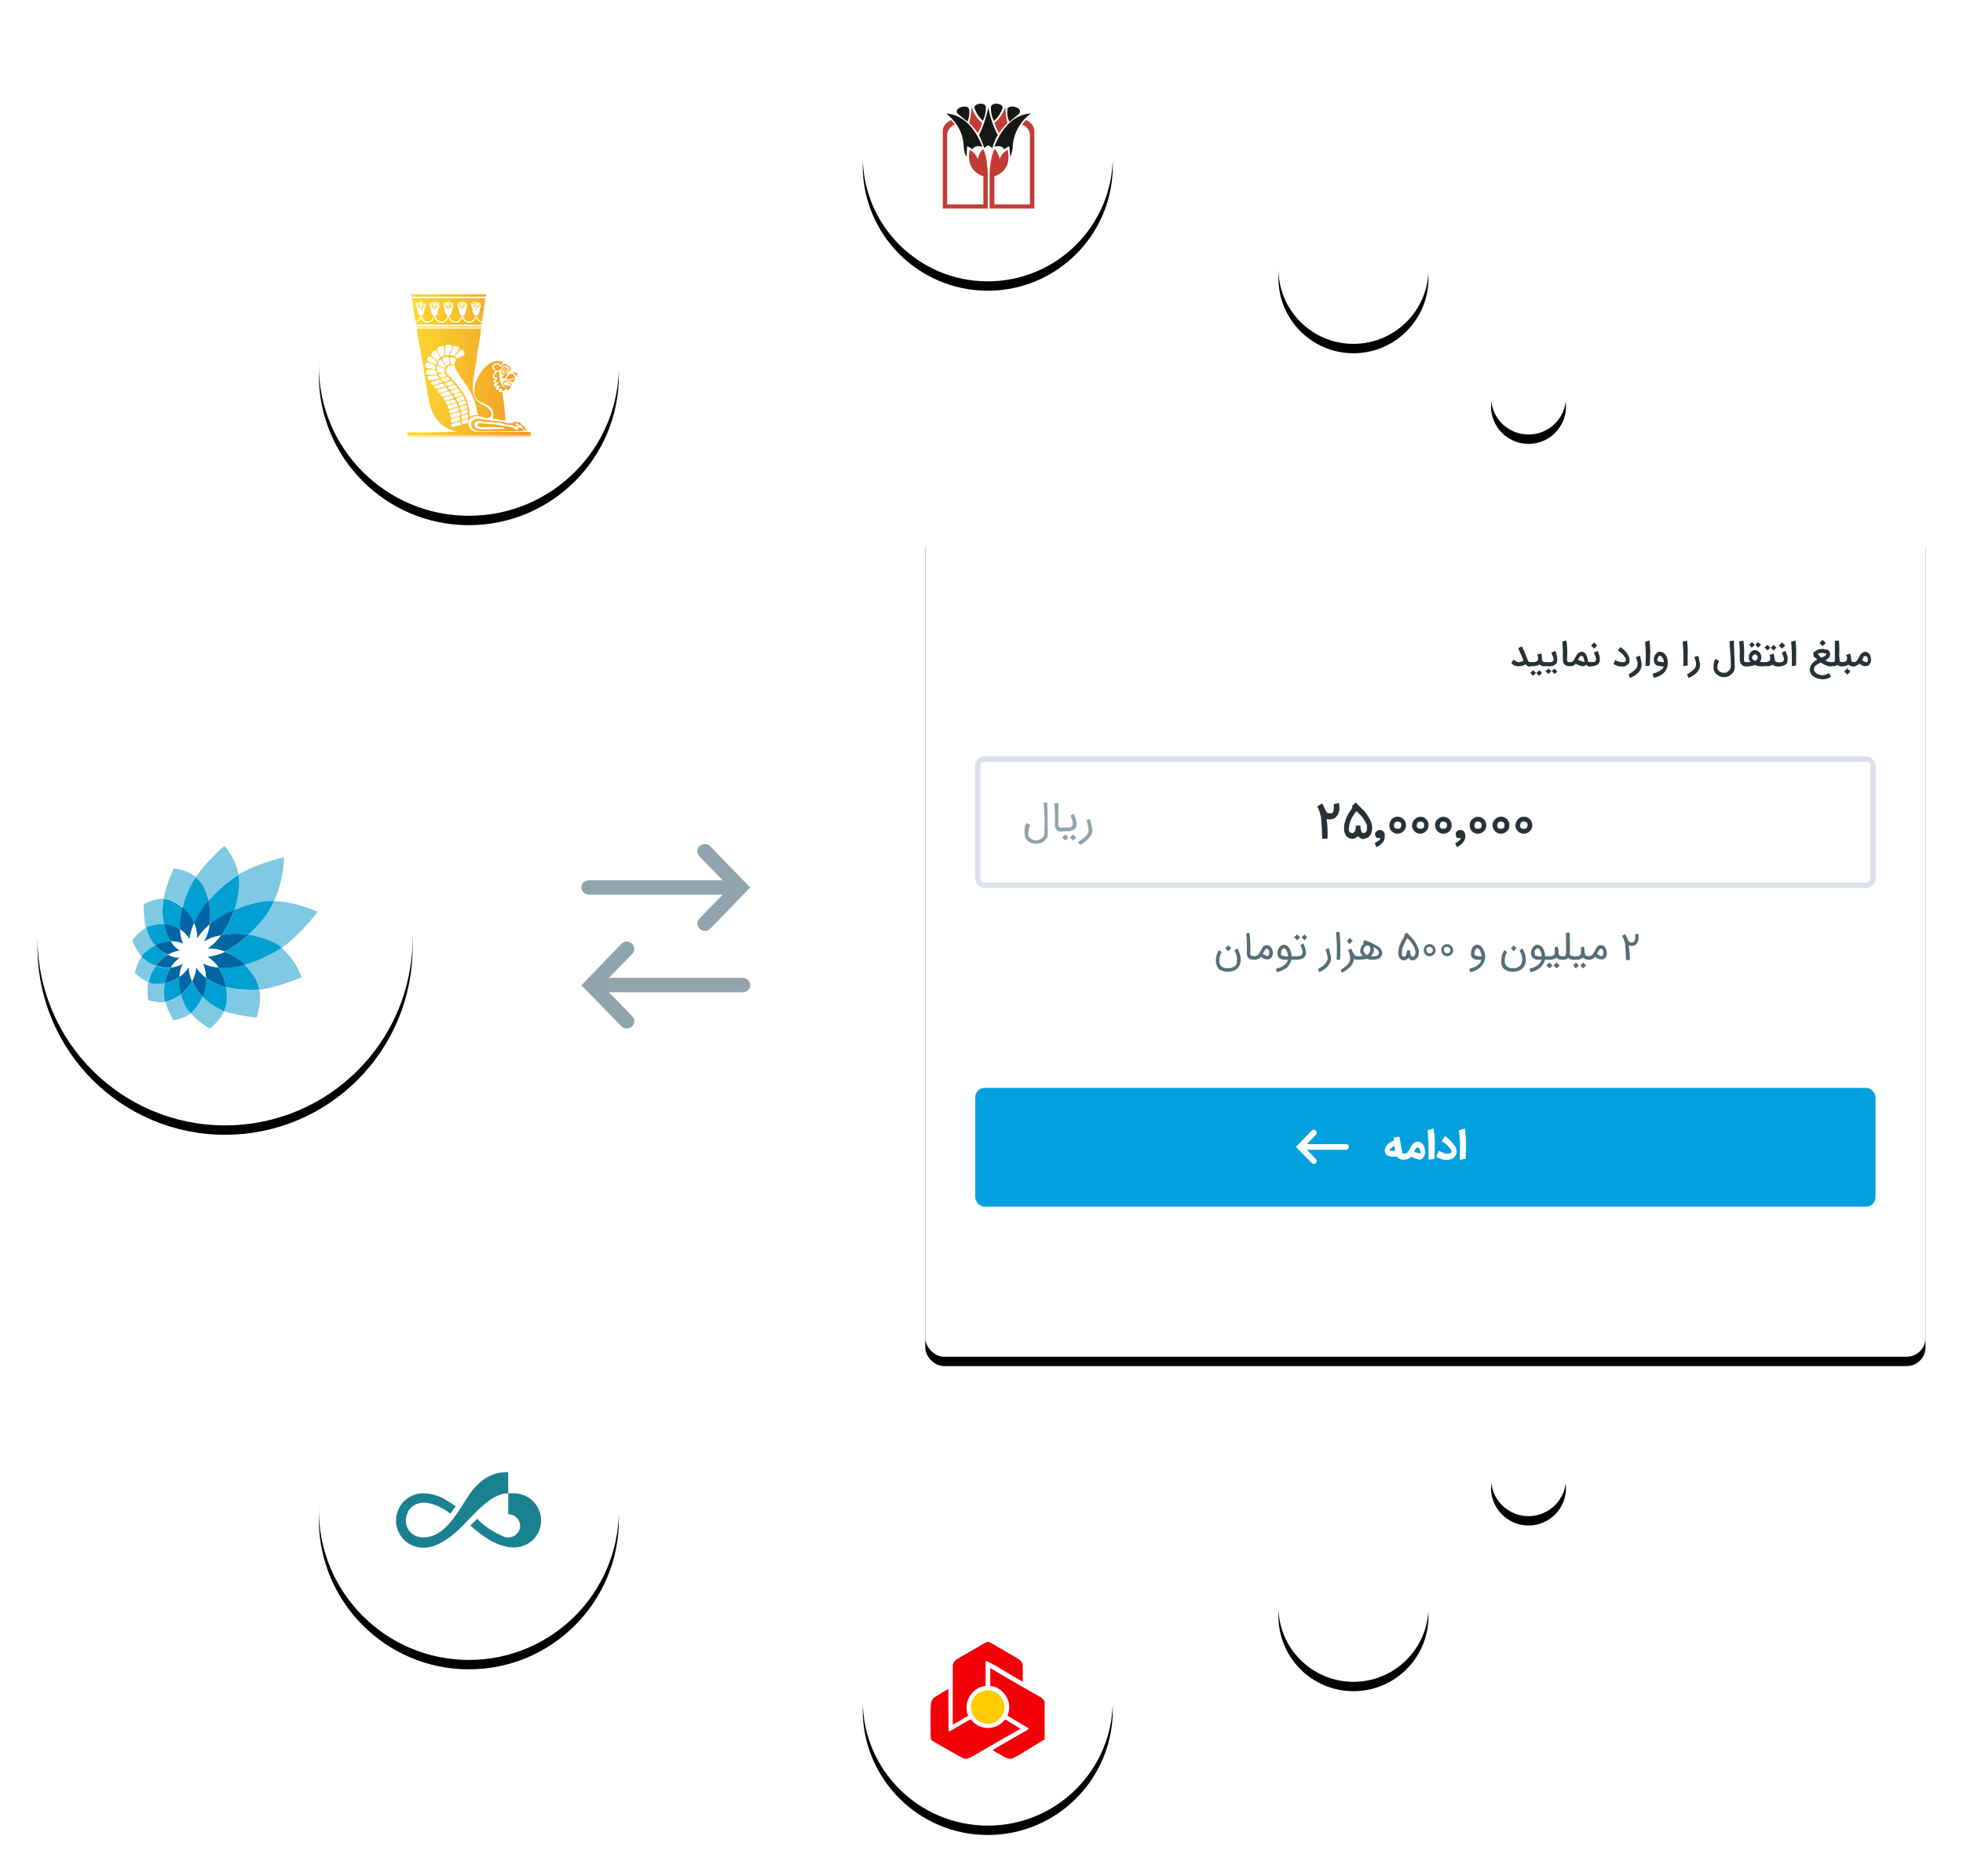 <svg xmlns="http://www.w3.org/2000/svg" xmlns:xlink="http://www.w3.org/1999/xlink" width="628" height="600"><defs><circle id="b" cx="48" cy="48" r="48"/><filter id="a" width="140.6%" height="140.6%" x="-20.3%" y="-17.2%" filterUnits="objectBoundingBox"><feOffset dy="3" in="SourceAlpha" result="shadowOffsetOuter1"/><feGaussianBlur in="shadowOffsetOuter1" result="shadowBlurOuter1" stdDeviation="6"/><feColorMatrix in="shadowBlurOuter1" values="0 0 0 0 0.09 0 0 0 0 0.141 0 0 0 0 0.204 0 0 0 0.24 0"/></filter><circle id="d" cx="40" cy="40" r="40"/><filter id="c" width="152.5%" height="152.5%" x="-26.2%" y="-22.5%" filterUnits="objectBoundingBox"><feOffset dy="3" in="SourceAlpha" result="shadowOffsetOuter1"/><feGaussianBlur in="shadowOffsetOuter1" result="shadowBlurOuter1" stdDeviation="6.5"/><feColorMatrix in="shadowBlurOuter1" values="0 0 0 0 0.09 0 0 0 0 0.141 0 0 0 0 0.204 0 0 0 0.24 0"/></filter><circle id="f" cx="40" cy="40" r="40"/><filter id="e" width="152.5%" height="152.5%" x="-26.2%" y="-22.5%" filterUnits="objectBoundingBox"><feOffset dy="3" in="SourceAlpha" result="shadowOffsetOuter1"/><feGaussianBlur in="shadowOffsetOuter1" result="shadowBlurOuter1" stdDeviation="6.5"/><feColorMatrix in="shadowBlurOuter1" values="0 0 0 0 0.09 0 0 0 0 0.141 0 0 0 0 0.204 0 0 0 0.24 0"/></filter><circle id="h" cx="60" cy="60" r="60"/><filter id="g" width="132.5%" height="132.5%" x="-16.2%" y="-13.8%" filterUnits="objectBoundingBox"><feOffset dy="3" in="SourceAlpha" result="shadowOffsetOuter1"/><feGaussianBlur in="shadowOffsetOuter1" result="shadowBlurOuter1" stdDeviation="6"/><feColorMatrix in="shadowBlurOuter1" values="0 0 0 0 0.09 0 0 0 0 0.141 0 0 0 0 0.204 0 0 0 0.24 0"/></filter><circle id="j" cx="48" cy="48" r="48"/><filter id="i" width="140.6%" height="140.6%" x="-20.3%" y="-17.2%" filterUnits="objectBoundingBox"><feOffset dy="3" in="SourceAlpha" result="shadowOffsetOuter1"/><feGaussianBlur in="shadowOffsetOuter1" result="shadowBlurOuter1" stdDeviation="6"/><feColorMatrix in="shadowBlurOuter1" values="0 0 0 0 0.09 0 0 0 0 0.141 0 0 0 0 0.204 0 0 0 0.24 0"/></filter><linearGradient id="k" x1="0%" y1="50%" y2="50%"><stop offset="0%" stop-color="#FDDB32"/><stop offset="100%" stop-color="#F19625"/></linearGradient><rect id="m" width="320" height="267" rx="6"/><filter id="l" width="112.2%" height="114.6%" x="-6.1%" y="-6.2%" filterUnits="objectBoundingBox"><feOffset dy="3" in="SourceAlpha" result="shadowOffsetOuter1"/><feGaussianBlur in="shadowOffsetOuter1" result="shadowBlurOuter1" stdDeviation="6"/><feColorMatrix in="shadowBlurOuter1" values="0 0 0 0 0.09 0 0 0 0 0.141 0 0 0 0 0.204 0 0 0 0.24 0"/></filter><circle id="o" cx="477" cy="463" r="12"/><filter id="n" width="262.5%" height="262.5%" x="-81.2%" y="-68.8%" filterUnits="objectBoundingBox"><feOffset dy="3" in="SourceAlpha" result="shadowOffsetOuter1"/><feGaussianBlur in="shadowOffsetOuter1" result="shadowBlurOuter1" stdDeviation="6"/><feColorMatrix in="shadowBlurOuter1" values="0 0 0 0 0.09 0 0 0 0 0.141 0 0 0 0 0.204 0 0 0 0.24 0"/></filter><circle id="q" cx="477" cy="117" r="12"/><filter id="p" width="262.5%" height="262.5%" x="-81.2%" y="-68.8%" filterUnits="objectBoundingBox"><feOffset dy="3" in="SourceAlpha" result="shadowOffsetOuter1"/><feGaussianBlur in="shadowOffsetOuter1" result="shadowBlurOuter1" stdDeviation="6"/><feColorMatrix in="shadowBlurOuter1" values="0 0 0 0 0.09 0 0 0 0 0.141 0 0 0 0 0.204 0 0 0 0.24 0"/></filter><circle id="s" cx="421" cy="504" r="24"/><filter id="r" width="181.2%" height="181.2%" x="-40.6%" y="-34.4%" filterUnits="objectBoundingBox"><feOffset dy="3" in="SourceAlpha" result="shadowOffsetOuter1"/><feGaussianBlur in="shadowOffsetOuter1" result="shadowBlurOuter1" stdDeviation="6"/><feColorMatrix in="shadowBlurOuter1" values="0 0 0 0 0.09 0 0 0 0 0.141 0 0 0 0 0.204 0 0 0 0.24 0"/></filter><circle id="u" cx="421" cy="76" r="24"/><filter id="t" width="181.2%" height="181.2%" x="-40.6%" y="-34.4%" filterUnits="objectBoundingBox"><feOffset dy="3" in="SourceAlpha" result="shadowOffsetOuter1"/><feGaussianBlur in="shadowOffsetOuter1" result="shadowBlurOuter1" stdDeviation="6"/><feColorMatrix in="shadowBlurOuter1" values="0 0 0 0 0.09 0 0 0 0 0.141 0 0 0 0 0.204 0 0 0 0.24 0"/></filter></defs><g fill="none" fill-rule="evenodd" transform="translate(12 10)"><circle cx="304" cy="290" r="244" fill="#FFF" fill-opacity=".9" fill-rule="nonzero"/><g transform="translate(90 425)"><use fill="#000" filter="url(#a)" xlink:href="#b"/><use fill="#FFF" xlink:href="#b"/><path d="M24 24h48v48H24z"/><path fill="#1A8191" d="M48.5 53c3.7 3.3 8.6 7 13.8 7h.1a8.6 8.6 0 0 0 8.3-11.2 8.7 8.7 0 0 0-8.3-6.1h-1.8v6.7c2.1 0 3.8 1.7 3.8 3.7s-1.7 3.7-3.7 3.7h-.8a25 25 0 0 1-9.2-5.9h-.1L48.5 53m-20-4.4c1-1.8 3-2.9 5-2.9 3 0 6.2 1.7 8.6 3.5l1.7-2.4-.7-.4-.3-.2-.1-.1-2.7-1.7c-2-1-4.2-1.7-6.6-1.7a8.7 8.7 0 1 0 0 17.4c2.2 0 4.2-.7 6-1.8a19.5 19.5 0 0 0 3.3-2.2c3.7-3 6.7-6.9 10.4-10a22 22 0 0 1 2.3-1.7c1.7-1 3.4-1.7 5.2-1.7v-6.8c-4 0-7 1.4-9.2 3.5a18 18 0 0 0-3 3.3c-3.5 5-7.6 14.1-15 14.1-2 0-3.8-.9-4.8-2.6-1-1.7-1-3.9 0-5.6"/></g><g transform="translate(264 494)"><use fill="#000" filter="url(#c)" xlink:href="#d"/><use fill="#FFF" xlink:href="#d"/><path d="M20 20h40v40H20z"/><path fill="#F40009" d="M39.5 21.4c-.3 0-1 .5-1.5.8l-4.5 2.6c-3.8 2.2-4.2 2.4-4.5 3.3l-.2.5v19.1a85.6 85.6 0 0 0 4.3-2.5c.7-.3.7-.2.4-1a7 7 0 0 1 5.2-8.8l.6-.1v-3.8-4c.3-.3.2-.3 4.3 2l7.6 4.5v-5.5L51 28c-.3-.7-.8-1.1-2-1.8a3335.2 3335.2 0 0 0-6.2-3.6c-2.7-1.6-2.7-1.6-3.3-1.2m1.3 11v3h.4c3.8.5 6.6 4.9 5.4 8.5l-.3.9 3.3 2 3.4 2c.2.3.1.4-2.4 1.8a652.8 652.8 0 0 0-9 5.2l.8.6 2.2 1.2c2.4 1.4 2.6 1.4 5.6-.3a882 882 0 0 1 8-4.9V40.5L58 40l-.6-.8a1112.9 1112.9 0 0 1-16.6-9.6v2.9m-15.6 5.1c-3.7 2.2-3.5 1.5-3.5 9 0 5.8 0 5.9.5 6.2.5.4 9.5 5.5 9.9 5.6 1.3.5 1.3.5 7.6-3.2A1928.8 1928.8 0 0 1 50.5 49L48 47.5 45.6 46l-.3.3a6.8 6.8 0 0 1-10.2.3l-.6-.6-2.2 1.2c-4.9 2.9-4.6 2.8-4.8 2.5l-.1-6.8v-6.6l-2.2 1.2"/><path fill="#FDCB01" d="M38.6 36.9a5.4 5.4 0 0 0-4 4.8c-.2 5 5.7 7.6 9.1 4.2 3.9-3.9.3-10.3-5-9"/></g><g transform="translate(264)"><use fill="#000" filter="url(#e)" xlink:href="#f"/><use fill="#FFF" xlink:href="#f"/><path d="M20 20h40v40H20z"/><path fill="#C33B35" d="M52.2 28.4l.5.2c1.4.8 2.2 1.9 2.2 3.5v24.6H40.6V46.6c0-3.7.5-6.8 1.6-9 0 0 1.2 1.1 1.6 3.3a5.6 5.6 0 0 1 2.6-3c.9 4.9-1 7.3-4.3 8.5v9h11.4v-22c0-1.7-1-2.9-2.5-3.6l1.2-1.4m-23.9 0l-.4.2c-1.4.8-2.3 1.9-2.3 3.5v24.6H40V46.6c0-3.7-.4-6.8-1.5-9 0 0-1.2 1.1-1.7 3.3a5.6 5.6 0 0 0-2.6-3c-.8 4.9 1.1 7.3 4.4 8.5v9H27v-22c0-1.7 1-2.9 2.5-3.6l-1.2-1.4"/><path fill="#161715" d="M53.8 26.3A14.1 14.1 0 0 0 48 36.6a9.2 9.2 0 0 1-.8 3.6l-.3-3.4a4 4 0 0 0-1.6 1c-.5-1-1.6-1.2-3.2-.9 2.6-6.4 6.4-10.2 11.6-10.6"/><path fill="#C33B35" d="M43.6 32.6c.8-1.2 1.7-2.3 2.7-3.2-.4-1.7-.6-3.4-.7-5.2-.7 2-1.8 3.9-3.5 5.1.4 1.2.9 2.3 1.5 3.3"/><path fill="#161715" d="M46.9 28.9a7.3 7.3 0 0 1-.6-4c.4-1.7 5.3-.5 3.7 1.5L47 28.9m-5-.2a10 10 0 0 0 2.7-4c.6-1.6-3.6-2.3-3.7-.3 0 1.5.3 3 1 4.3m-15.3-2.4c3.2 2.6 5.3 5.8 5.6 10.3.1 1.7.4 2.7.9 3.6l.2-3.4a4 4 0 0 1 1.7 1c.4-1 1.6-1.2 3.2-.9-2.6-6.4-6.4-10.2-11.6-10.6"/><path fill="#C33B35" d="M36.8 32.6c-.8-1.2-1.7-2.3-2.7-3.2.4-1.7.6-3.4.7-5.2.7 2 1.8 3.9 3.4 5.1-.3 1.2-.8 2.3-1.4 3.3"/><path fill="#161715" d="M33.5 28.9c.5-1.3.8-2.6.5-4-.3-1.7-5.2-.5-3.6 1.5l3.1 2.5m5-.2a10 10 0 0 1-2.7-4c-.6-1.6 3.6-2.3 3.6-.3 0 1.5-.3 3-1 4.3m1.8 7.8c.6.3 1 .6 1.2 1 .5-1.5 1-3 1.8-4.3a31.5 31.5 0 0 1-3-8.8c-.7 3-1.6 6-3 8.8.7 1.4 1.2 2.8 1.7 4.2.3-.3.6-.6 1.3-.9"/></g><g transform="translate(0 230)"><use fill="#000" filter="url(#g)" xlink:href="#h"/><use fill="#FFF" xlink:href="#h"/><path d="M30 30h60v60H30z"/><g fill-rule="nonzero"><path fill="#80C9E4" d="M43.6 37.8a43.7 43.7 0 0 0-3.3 9.7c.8 0 1.7.2 2.4.5 1.4.6 2.6 1.3 3.7 2.2a37.5 37.5 0 0 1 4.2-9.7c-2-1.6-4.6-2.4-7-2.7m9.2 41a16 16 0 0 1-2 3.6 8 8 0 0 1-1.8 1.7c1.6 1.9 3.8 3.5 6.1 5 1.8-1.5 3.6-3.4 4.6-5.6a23.7 23.7 0 0 1-6.9-4.7M36.3 48.2l-2.3 1c0 2.6.1 5.3.7 7.6l2-.9c1.3-.2 2.6-.3 3.8-.2a24.9 24.9 0 0 1-.2-8.2 12 12 0 0 0-4 .7m24 27.5c.3 1.6.4 3.3.2 5-.1 1-.4 1.9-.8 2.8a56.3 56.3 0 0 0 10.4 2c.9-2.8 1.4-6 .9-8.9-1.6.2-3 .3-4.5.2-2.3-.2-4.3-.6-6.2-1m-25.6-19c-1.7 1-3.2 2.4-4.4 4 .8 1.9 1.8 3.8 3 5.2l1.4-1.7c1-.8 2-1.4 3-2-.8-.8-1.5-2-2.1-3.1l-1-2.4m43.5 6.4a43.5 43.5 0 0 1-11.9 5.3c1.4 1.4 2.6 3 3.6 4.7.6 1 1 2.2 1.2 3.4 4.1-.5 8.8-2.1 13.5-4a23.1 23.1 0 0 0-6.4-9.4M33.3 66c-1 1.5-1.7 3.4-2.2 5.2 1.3 1.2 2.8 2.3 4.4 3 0-.8.3-1.5.6-2.2.5-1.1 1.1-2.1 1.8-3-1-.4-2-1-3-1.6a8 8 0 0 1-1.6-1.4m42.4-17.8C75 50 74.1 51.5 73 53a45.6 45.6 0 0 1-5.5 6.1c2.2.4 4.5 1 6.8 2 1.4.5 2.7 1.3 3.8 2.2 4.1-3 8-7.1 11.5-11.6a37.3 37.3 0 0 0-13.9-3.4M46 78c-1 .8-2 1.4-3.1 2l-2 .5c.5 2 1.5 4 2.6 5.9 2-.4 4-1 5.6-2.3-.6-.7-1.2-1.4-1.6-2.2-.6-1.3-1.2-2.6-1.5-3.9"/><path fill="#80C9E4" d="M40.8 74.4c-1.1.2-2.3.3-3.4.2-.6 0-1.3-.2-2-.5-.3 1.9-.2 4 0 5.9l2 .4c1.1.2 2.3.3 3.3.1a10 10 0 0 1-.3-2.3c0-1.3.1-2.6.4-3.8m19-43.8a58.4 58.4 0 0 0-9.2 10c.8.6 1.5 1.4 2 2.3a20 20 0 0 1 2 5.2 45.6 45.6 0 0 1 9.7-8.4 20 20 0 0 0-4.5-9.1"/><path fill="#80C9E4" d="M72.8 36c-3 1-6 2.2-8.5 3.7.2 1.4.3 2.9.1 4.3-.2 2.5-.7 4.9-1.5 7 2.3-.9 4.8-1.7 7.6-2.3 1.7-.4 3.5-.5 5.2-.5 2-4.4 3-9.3 3.2-14-2 .5-4.2 1.1-6.1 1.8"/><path fill="#00A0D3" d="M54 72.8c0 2-.4 4-1.2 6 1 1 2.4 2.2 3.9 3.1.9.6 1.9 1.1 3 1.6.4-1 .7-1.9.8-2.9a18 18 0 0 0-.2-4.9c-2.5-.7-4.7-1.7-6.4-2.9M40.3 47.5L40 51c0 1.7.2 3.3.5 4.8 1.8.1 3.6.7 5 1.6 0-2 .2-4.5.9-7-1.1-1-2.3-1.7-3.7-2.3-.7-.3-1.6-.5-2.4-.5"/><path fill="#00A0D3" d="M36.8 56c-.7 0-1.4.4-2.1.8l.9 2.4c.6 1.2 1.3 2.3 2.1 3.2a12.3 12.3 0 0 1 5-1.3c-1-1.5-1.8-3.3-2.2-5.4-1.2-.1-2.5 0-3.7.2m29.4 12.7a28.3 28.3 0 0 1-8.3.9c1.2 1.7 2 3.9 2.4 6.2a32.5 32.5 0 0 0 10.7.9c-.3-1.2-.6-2.3-1.2-3.4-1-1.7-2.2-3.3-3.6-4.6m-28.5-6.2c-1 .5-2 1.1-3 2-.5.4-1 1-1.4 1.6.5.6 1 1 1.6 1.4 1 .7 2 1.2 3 1.5 1-1.4 2.4-2.6 3.8-3.4-1.5-.7-2.8-1.8-4-3.1M67.5 59a31.7 31.7 0 0 1-7.6 5.4c2.2.8 4.4 2.2 6.3 4.2a43.5 43.5 0 0 0 11.9-5.4c-1.1-1-2.4-1.7-3.8-2.3-2.3-.9-4.6-1.5-6.8-1.9M49.4 73.8c-.9 1.6-2 3-3.5 4.2.3 1.3.9 2.6 1.5 3.9.4.8 1 1.5 1.6 2.2a8 8 0 0 0 1.7-1.7 16 16 0 0 0 2.1-3.6 16.9 16.9 0 0 1-3.4-5m-4-1.3c-1.4 1-3 1.6-4.6 2-.3 1.1-.4 2.4-.4 3.7l.3 2.3a7 7 0 0 0 2-.6A14 14 0 0 0 46 78c-.5-1.9-.7-3.8-.5-5.5M37.9 69c-.7 1-1.3 2-1.8 3.1l-.6 2.1c.6.3 1.3.5 2 .5 1 0 2.2 0 3.3-.2.3-1.8 1-3.5 1.8-4.9h-.9c-1.3 0-2.5-.1-3.8-.6m12.7-28.4c-.8 1.3-1.6 2.6-2.1 3.8-1 2.1-1.6 4-2.1 6 1.6 1.3 2.9 3 3.7 4.9 1-2.3 2.5-4.7 4.6-7.1a20 20 0 0 0-2-5.2c-.6-.9-1.3-1.7-2-2.4m13.6-.8a45.7 45.7 0 0 0-9.6 8.3c.6 2.6.7 5.3.4 7.7 2-1.7 4.7-3.3 7.8-4.6.8-2.2 1.3-4.6 1.5-7 .2-1.5.1-3-.1-4.4"/><path fill="#00A0D3" d="M70.5 48.7c-2.8.6-5.3 1.4-7.6 2.4-1 3-2.4 5.8-4 8l1.4-.2a26 26 0 0 1 7.2.1c1.9-1.7 3.7-3.7 5.5-6 1-1.5 2-3.1 2.7-4.8-1.7 0-3.5.1-5.2.5"/><path fill="#0065A3" d="M40.5 55.7c.4 2.1 1.2 4 2.1 5.4 1.5 0 2.8.2 4 .8a12 12 0 0 1-1-4.6c-1.5-.9-3.3-1.5-5.1-1.6m12.4 12.5c.7 1.4 1 3 1 4.6 1.7 1.2 3.9 2.2 6.4 3a16 16 0 0 0-2.4-6.3 13 13 0 0 1-5-1.3"/><path fill="#0065A3" d="M41.6 61.2c-1.3.1-2.6.5-3.9 1.2 1.2 1.3 2.5 2.4 4 3a9.7 9.7 0 0 1 3.8-1.3 9.4 9.4 0 0 1-2.9-3h-1M60 64.5c-2 .9-3.9 1.4-5.6 1.6 1.4.8 2.6 2 3.6 3.5h1.4c2.1 0 4.4-.3 7-1-2-1.9-4.2-3.3-6.4-4.1m-9.2 5c-.1 1.5-.6 3-1.3 4.4.7 1.7 1.9 3.4 3.4 5 .8-2 1.2-4 1.1-6-1.3-1-2.4-2.1-3.2-3.4M48.4 69.4c-.8 1.2-1.8 2.3-3 3.1-.2 1.7 0 3.6.5 5.5a14 14 0 0 0 3.5-4.2c-.7-1.4-1-3-1-4.4"/><path fill="#0065A3" d="M46.5 68.3c-1.2.7-2.5 1.1-3.9 1.2-.8 1.4-1.5 3.1-1.8 5 1.6-.4 3.2-1 4.6-2 0-1.5.5-3 1.1-4.2m-4.8-2.8c-1.4.8-2.7 2-3.8 3.4a11.6 11.6 0 0 0 4.7.6 11 11 0 0 1 2.9-3.1c-1.3 0-2.6-.3-3.8-1m4.7-15.2c-.7 2.6-1 5-.8 7.1 1.3.8 2.3 1.9 3 3.1.2-1.6.7-3.4 1.5-5.2-.8-1.9-2.1-3.6-3.7-5"/><path fill="#0065A3" d="M54.7 48c-2.1 2.5-3.6 5-4.6 7.2.7 1.6 1 3.3 1 5 1-1.6 2.3-3.1 4-4.5.3-2.4.2-5-.4-7.6m8.2 3c-3.1 1.3-5.8 2.9-7.8 4.6a16 16 0 0 1-1.8 5.5c1.5-1 3.4-1.7 5.5-2 1.7-2.3 3-5 4.1-8.1m-2.6 7.8l-1.5.2a18 18 0 0 1-4.3 4.3c1.7 0 3.5.2 5.4 1 2.4-1.2 5-3 7.6-5.4a26 26 0 0 0-7.2-.1"/></g></g><g transform="translate(90 59)"><use fill="#000" filter="url(#i)" xlink:href="#j"/><use fill="#FFF" xlink:href="#j"/><path d="M24 24h48v48H24z"/><path fill="url(#k)" d="M1.2 0l.2.9h23.8c0-.1.2-.7.1-.8h-24m.3 1.2c-.2 0-.2.2 0 .8a18.5 18.5 0 0 1 .3 2.5 44.3 44.3 0 0 1 .6 3.7c.1.5.1.5.5.4a2 2 0 0 0 1-1.3c.1-.4.3-.3.2.1 0 .6-.5 1.2-1.1 1.5l-.4.2v.2l.1.4 10.5.1h10.4v-.2c.2-.3.2-.4-.2-.6-.5-.2-1.1-.7-1.1-.9l-.1-.2c-.2-.2-.2-.8 0-.8l.2.4c.3.9 1.4 1.6 1.5 1V8a187.7 187.7 0 0 0 1-6.6H1.7m3 1V3l-.3.7h-.1c0 .2-.2 0-.4-.1-.5-.7-.5-.9-.3-1 .2-.1.4 0 .5.6.2.4.2 0 .1-.4 0-.5.2-.7.4-.5m4.4.1v.4c0 .6 0 .9.2.3.1-.5.3-.7.5-.5.1.1.1.3-.1.6-.4.6-.3.6-.8.6h-.3L8 3.3c-.3-.5-.4-.6-.2-.7.2 0 .5.2.5.5l.2.5V2.3l.3.1m4.4 0v.3c0 1 0 1.1.2.4.1-.5.3-.7.5-.5.2.2 0 .6-.4 1-.1.2-.3.2-.3.1h-.1-.2v-.2.1c0 .3-.2.2-.5-.3-.3-.4-.3-.6-.2-.7.2-.1.3 0 .6.6v.2V3c0-.6.2-.9.4-.6m4.5 0V3.5l.1-.2c.1-.7.5-1 .7-.6 0 .3-.6 1.1-.8 1h-.4c0 .2-.2 0-.5-.4-.2-.4-.3-.6-.1-.7.1-.1.5.2.5.4s0 .4.1.3V3c0-.6.1-.9.4-.6m4.4 0v1.2l.2-.5c0-.4.4-.5.5-.3.1 0 0 .5-.2.7h-.1c0 .3-.3.4-.6.3l-.2-1.1c0-.4.3-.5.4-.2m-17 .2l-.1.6-.3.4c-.1.3-.4.2-.3 0l.1-.3.3-.7h.3m16.3.1l.2.4.1.4c.1.3 0 .4-.3 0l-.2-.2V3c-.2-.2-.3-.4-.2-.5l.4.1m-18.2.4c.7.9.7 1.2 0 .7-.5-.5-.6-.6-.5-.8.1-.2.3-.2.5.1M5.8 3c.2.2 0 .4-.3.7l-.3.3c-.5.3-.5.2-.1-.4.4-.6.5-.7.7-.6m1.8.1c.2.3.7.9.6 1H8l-.3-.4C7 3.3 7 3.1 7.2 3c.2-.2.3-.1.4 0m2.6 0c.2.1 0 .3-.5.8l-.5.2.2-.4.2-.3c.3-.4.5-.5.6-.4m2 .3c.8 1 .6 1.2-.4.2-.3-.2-.3-.5 0-.5.1 0 .2 0 .4.3m2.4-.2c.2.1.1.3-.5.7-.6.5-.6.5-.3 0 .4-.7.6-1 .8-.7m2 .3c.7.8.7 1 0 .4C16 3.3 16 3 16 3c.1-.2.3-.1.6.3M19 3c0 .1 0 .5-.2.5 0 0-.2 0-.3.2-.4.4-.7.3-.3 0v-.2l.1-.2.3-.2c.1-.3.3-.3.4-.1m2.1.4c.6.8.5.9-.4.1-.4-.3-.5-.6 0-.6l.4.5m2.3-.5c.1.2 0 .4-.3.7-.7.5-.8.6-.6.2.4-.8.7-1 .9-.9M3.3 4l.8.7.2.3.2-.1L6 3.4c.1 0 0 0 0 .4-.3.5-.5 1-.5 1.4C5.4 6 5 7 4.7 6.8c0 0-.1 0 0 .2v.2L4.5 7c-.2-.2-.2-.2-.3 0H4v-.2c0-.1 0-.1 0 0-.2 0-.6-.5-.7-1.2A7 7 0 0 0 2.8 4c-.3-.7-.2-.7.5 0m4-.5l.7.8.7.7.7-.7c.9-.9 1.4-1.1 1-.4a5 5 0 0 0-.6 1.6c0 1-.5 1.7-.8 1.4.2.3 0 .4-.2.2h-.2c0 .1-.3.1-.2 0v-.1c-.3 0-.7-.8-.8-1.5 0-.6-.2-1.1-.4-1.6-.3-.4-.3-.5 0-.4m4.4 0l.3.3 1.1 1 .1.2.2-.2 1-1c.6-.5.7-.5.4 0l-.4 1.5c-.1 1-.5 1.7-.8 1.6-.1 0-.1 0 0 .1 0 .2 0 .2-.2.1H13c.2 0 0 1-.4 1.5L12 9l-.3.1c-1 .5-2.7-.4-2.9-1.5 0-.5.2-.6.4 0 .5 1.6 3 1.6 3.5 0l.1-.4c.1 0 .1 0 0 0v-.3c0-.1 0-.1 0 0-.2 0-.7-.8-.8-1.4a5 5 0 0 0-.5-1.8c-.2-.3 0-.4.1-.3m4.6.1l1.3 1.3v.1l.6-.6c1.1-1 1.4-1.2 1.1-.6a5 5 0 0 0-.4 1.4c-.1 1-.5 1.9-.8 1.8 0 .2-.2.2-.3.1 0-.1-.2-.1-.2 0v.1c.2.1 0 .9-.4 1.3-.7 1-2.4 1-3.4.2-.3-.4-.7-1.5-.5-1.5l.4.4c0 .4.6 1 .8 1l.2.2c.2.2 1.2.2 1.6 0 .5-.3 1-1 1-1.3l.1-.1c.1-.1.1-.2 0-.2V7l-.1-.1c-.2 0-.6-.7-.7-1.4 0-.6-.2-1.1-.4-1.6-.3-.6-.3-.7 0-.4m4.8.2l1 1 .1.2.3-.3a11 11 0 0 1 1.4-1.2l-.1.5-.5 1.5c-.1 1-.5 1.6-.7 1.4h-.1V7c0 .2 0 .2-.1 0h-.3c-.2.1-.3.1-.2 0l-.1-.2c-.3 0-.7-.9-.7-1.6 0-.4-.1-.7-.4-1.3-.3-.7-.2-.7.4-.2M9 4v.5c-.2.2-.4.1-.6-.1-.2-.4.4-.7.6-.4m13.3 0c.2.1 0 .6-.3.6l-.4-.4c0-.3.4-.4.7-.2M4.6 4v.5l-.3.2-.2-.2-.1-.3c0-.3.4-.4.6-.2m8.8 0c.2.1 0 .6-.3.6l-.3-.4c0-.2.4-.4.6-.2m4.4 0c.2.1 0 .6-.2.6l-.4-.4c.1-.3.4-.4.6-.2M4.3 6.6c.1.2.2.2.2.1l-.2-.1m4.3 0v.2l.1-.1v-.1h-.1m8.9 0v.1h.2c.2 0 .2 0 0 0 0-.1-.2-.1-.2 0m4.4 0l.2-.1h-.2m-17.1 1C5.2 9 7.3 9.3 8 8l.2-.4c.2-.5.4-.6.3-.1 0 1.2-1.7 2.1-3 1.6l-.8-.7C4.4 8 4.2 7.2 4.3 7l.4.5M22 7.4c0 .6-.7 1.4-1.3 1.7-1.3.5-3-.4-3-1.7 0-.4.2-.3.4.3.6 1.6 3 1.5 3.5-.2 0-.2.2-.4.3-.4v.3M3 10.5v.2h20.8V10.4H2.9v.1m.2.5v1.1a37.4 37.4 0 0 1 .3 2L4 17a335.4 335.4 0 0 1 1.9 11.4 146.4 146.4 0 0 0 1 5.8A19.7 19.7 0 0 0 8.6 39l.5.7a10.4 10.4 0 0 0 6.5 4.3 733.8 733.8 0 0 0 1 .1 460.5 460.5 0 0 1-16.5.2c-.2.2 0 .9 0 1H39.5v-.6l-.1-.5a628.5 628.5 0 0 0-17.9-.1l-.1-.1-.3-.1-.2-.1-.4-.4c-1.8-1.7-1.2-3.8 1.2-4.2a6 6 0 0 1 3 .4c.2.2 1.1.2 1.4 0 1.8-.9.6-3-2.3-4.3a4.6 4.6 0 0 1-2.1-2c-.8-1.5-1-4.2-.4-6.9l.1-.6.1-.7.1-.7.2-.8v-.6l.1-.6.2-.7a46 46 0 0 1 .8-5.6l.1-.7a31.7 31.7 0 0 0 .6-4.3H3M14 16.4c.4.2.4.5 0 1.5a12 12 0 0 0-.5 1.4l-.1.3h-.7a3 3 0 0 1-.6.1v-3l.1-.2c.3-.2 1.4-.3 1.8 0m1.8.3c1 .3 1 .8 0 1.9l-.5.7-.3.4h-.3c-.8 0-1-.2-1-.4a82.3 82.3 0 0 0 .8-2.1c.2-.6.7-.8 1.3-.5m-4.3 0c.2 0 .2.1.3 1.7v1.3l-.5.3-.6.2L9.5 18c-.2-.7 1.3-1.6 2-1.2m6 1.1c.5.3.9.9.8 1.2-.1.3-.4.7-.6.7l-.2.1-1.6.8-.2-.2-.3-.3c-.3-.2-.3-.2.4-1 1-1.3 1.3-1.5 1.7-1.3m-8.2.3l.6 1 .5 1.1c0 .2 0 .3-.3.6l-.3.4c-.1.2-.2.1-1.1-.6-1-1-1-.9-1-1.3.2-.7.5-1 1-1.2h.6M7.4 20a22.6 22.6 0 0 1 1.8 1.5c.3.2.4.4.2.5l-.1.4c-.2.4-.1.4-1.5-.3s-1.4-.7-1.4-1c-.1-.7.5-1.4 1-1m5.9.1v.4l.2 1.4v.6l-.4.1c-.5.2-.5.2-.9-.2-1-1.1-1-2-.2-2.2.5-.2 1.2-.2 1.3 0m1.1 0c1 .2 1.3.6 1 1.2l-.2.4v.4l-.1.3H14l-.1-.3c-.3-.5-.4-1.7-.2-2h.7m-3.3 1c.3.7.5 1 1 1.5.4.3.4.3.1.7-.2.2-.5.3-.9 0H11l-1-.7c-.4-.4-.3-.9.3-1.5.3-.4.5-.4.8 0m17.2.3a3 3 0 0 0-1.3.3 8.8 8.8 0 0 0-2.7 2.2 13.1 13.1 0 0 0-2.4 4.3c-1.1 3.3-.4 5.5 2.2 6.5 1.8.7 2.6 1.3 3.1 2.3.4.8.4 1.8.1 2.6 0 .2 0 .2.6.2l1 .1a24.8 24.8 0 0 0 2 .4h.3l.2.1a85.7 85.7 0 0 0-1-9.1l-.5-.1c-.6 0-.7-.2-.5-.4.2-.2.2-.2-.3-.3-.8 0-1-.4-.6-.7.2-.1.2-.2 0-.2-.4 0-.8-.4-.8-.8v-.2h.2c.3 0 .3-.1 0-.3-.4-.4-.5-.7 0-1 .4-.2.4-.4 0-.4-.7 0-.7-1 0-2 .4-.3.4-.4.2-.5a2 2 0 0 1-1-1.2c-.1-.9 2-1.6 2.4-1 .2.4.6.5.6.2l.4-.4V22c.2-.2-.3-.4-1.1-.5h-1.1M6.7 22a13.5 13.5 0 0 1 2 1H9v1.1h-.8l-.7-.2c-1.7-.3-1.8-.3-1.7-1.2.2-.5.3-.7.6-.7h.3m24 .6a9 9 0 0 0-.6.5c-.3.3-.6.2-.7-.2h-.1l-.2-.2c-.3-.2-1-.1-1.4.3-.2.2 0 .7.4 1.2.5.5 1.3.5 1.6 0l1-1.1c.4-.2 1.2 0 1.4.2l.2.2.9.5c.1.2.2.2.2 0s-1-1-1.1-1c0 0-.2 0-.3-.2-.7-.6-.9-.6-1.4-.2m-20.7.5c.4.3.9.6 1.9.8h.2v1.2h-.1c-1 .3-2 .2-2.2 0-.3-.6-.4-2.2 0-2.2l.2.2m5-.2c.2 0 .3 0 .3.2 0 .4.5 1.4.9 2a51 51 0 0 0 3.2 4.7 23 23 0 0 1 3 7.5v.5l.3.6c.2.5.2.5-.2.4h-1c-.8.2-1 .3-1.3.5l-.2.2v-1a13.3 13.3 0 0 0-2-6.7 33 33 0 0 0-4.6-5.6c-.7-.8-.8-1-.9-1.6 0-1.2 1.1-2 2.6-1.7m16 .5c-.4.1-.9.7-1 1.4 0 .8.8 1.3 1.3.7.5-.7 1-1 1.5-1 .4 0 .4-.1.3-.3-.2-.2-.6-.3-1-.3-.2 0-.2 0-.3-.2-.1-.2-.2-.2-.5-.3h-.2m.4.4s0 .1-.1 0l-.4.2c-.5.2-.4 1 .2 1 .1 0 .1 0 0 .2-.4.3-.9.1-.9-.3 0-.7.9-1.4 1.2-1m-.2.4c0 .4.3.5.4.1 0-.2.3-.3.7-.2h.2l-.5.3c-.2 0-.5.2-.5.3-.2.1-.7-.3-.5-.5 0-.2.2-.2.2 0m-23.7 0h1c.4.1.4.1.5.5l.4.7c.1.3.2.3-1.5.4-1.8 0-2 0-2-.7s.4-1 .9-1l.7.1m21.4.6c-.8.4-1.2.9-1.2 1.4 0 .4.1.4.6.4h.4c0 .2-.1.7-.4 1-.4.5-.4.5.3.5.4 0 .4 0 .4.2s-.3.6-.6.8c-.4.2.3.3 1 .1.2 0 .1.3-.2.7-.3.4-.3.4.3.4 1-.2.9-.2.6.3-.1.3-.1.3.2.3.4 0 .6-.1.9-.3.3-.3.2-.4-.2-.7a5 5 0 0 1-1.4-2.2c-.2-.6-.3-1.9-.2-2.8 0-.3 0-.3-.5 0m3.5-.2l-.6.4-.6.5c-.9.7-1.1 1.1-.7 1.3.4.4 1-.2 1.3-1 .1-.7.4-1 1-1.1l.5-.1h-.9m.6.3h.2c.6.1 1.1.4 1.4 1 .2.5.2.4.4 0 .2-.6.1-.8-.3-.8-.1 0-.4 0-.5-.2H33m-20.7.7c.4.5.4.6 0 .6l-.6.1c-1 .3-1.1.3-1.5-.2-.2-.3 0-.7.2-.7l1.1-.2c.2-.2.5 0 .8.4m20.5 0c-.3 0-.5.3-.8.8l-.3.5c-.3.3-.3.3.2.3l1.5-.3.6-.1c.4 0 .5-.3.2-.8-.3-.6-.8-.8-1.4-.5m-23.2.4l.1.2.3.4.2.2c0 .2-2.8.8-3.1.7-.5-.2-.8-1-.5-1.2l1.3-.2.8-.1h1m3.4.6l.6.8-.9.3-.5.1c-.7.2-1 .2-1.3-.3-.3-.4-.2-.6.4-.7l.5-.1 1-.2h.2m20.8.7c-.3.2-.8.3-1.9.4-.8 0-1.1.2-1.3.5-.3.5 0 1.2.5 1.6.3.1.3.2.4.4 0 .8 1.2.7 1.3-.2 0-.3.2-.6.5-1s.1-.4-.3 0c-.4.5-.5.5-1.2.4-1.4 0-1.3-1.2.1-1.4 1-.2 1.4 0 1.6.3.1.2.3 0 .7-.6.3-.6.3-.7-.4-.4m-23.5.1l.4.7c.3.2.3.2-.9.5L9 29c-.8.3-1 .2-1.3-.2-.3-.5-.1-.7.5-.8a7.8 7.8 0 0 0 1-.3c1.1-.3 1.3-.3 1.3-.2m4 .8c.5.6.5.6-.3.8-.1 0-.5 0-.7.2-1 .3-1.4.1-1.4-.5 0-.4 0-.4.8-.6l.8-.2c.4-.2.5-.1.9.3m17.2 0c-.2.2-.1.2.3.3h.5c.5.3.4.3.5.2.2-.2.1-.3 0-.4h-1.3m-20.2.3a49 49 0 0 1 .3.8l.2.2a31.4 31.4 0 0 1-3.1.7c-.5-.4-.3-1.1.2-1.1l1.1-.3.6-.2h.4c.2-.2.2-.2.3 0m4 .7c.4.4.4.5.2.6a7.1 7.1 0 0 1-1.3.4c-.7.2-1 .2-1.3-.2-.2-.3 0-.8.3-.8l.5-.1.4-.1.3-.1c.4-.2.4-.2.9.3m-3 .5l.1.3.2.4c.2.2.2.2 0 .3a15.4 15.4 0 0 0-1.4.4l-.8.2-.4.2-.2-.2c-.5-.2-.6-.9 0-1a40.7 40.7 0 0 0 1.9-.6h.6m4 .7c.4.5.4.6-.1.7l-1.5.5H14.4c-.3-.2-.5-.7-.3-1l1.3-.4.5-.2c.2 0 .3 0 .6.4m-3 .6l.1.2.3.4.2.2a25.6 25.6 0 0 1-2.2.7c-.7.2-1.1 0-1.2-.4-.1-.3 0-.5.3-.6l1.4-.4c1-.3 1-.3 1-.1m3.8.3c.5.7.6 1 .2 1l-1.2.4c-.8.3-1.4 0-1.2-.6 0-.3.1-.4 1.2-.7h.4c.3-.2.5-.2.6 0m-2.7.8c0 .3 0 .5.3.7.2.2.1.3-.2.3a8.4 8.4 0 0 0-1.2.4l-.7.2c-.6.2-1 0-1.1-.4-.1-.5.2-.7.9-.8l.4-.1 1.2-.4c.4-.1.4-.1.4 0m3.5.4c.4.6.4 1.2 0 1.2h-.3l-.5.2-.5.2c-.4.2-1-.1-1-.6 0-.2.1-.5.3-.5h.3l.4-.2.4-.1c.8-.3.8-.3.9-.2m-2.8 1c0 .3.2.6.4.7.2.2 0 .2-1 .5a31 31 0 0 0-1.3.4c-.5.2-1-.1-1-.6 0-.2.1-.4.4-.5a225.6 225.6 0 0 1 2.5-.5m3.4.5l.3.9-.4.1-.9.3c-.7.3-1 .2-1.2-.2-.2-.4 0-.7.3-.8a23.5 23.5 0 0 0 1.7-.5l.2.2m-2.8.8c0 .3.2.6.4.7.3.2.2.2-1.2.6l-.7.2c-.8.3-1 .3-1.2 0-.3-.3-.2-1 .2-1h.4a25.7 25.7 0 0 1 1-.3c1-.4 1.1-.4 1.1-.2m3.3 1v.6l-.4.1-.3.1-.4.2c-.6.3-1.2 0-1.2-.6 0-.3 0-.4 1.4-.7l.6-.2c.2 0 .2 0 .3.5m-2.8.5c0 .2.1.5.3.6.2.2.1.3-.4.4L15 38c-1.3.3-1.6.3-1.6-.4 0-.4 0-.4 1.2-.8l1.3-.3c.3-.1.4-.1.4.1m3 .5l-.1 1.1-.7.2c-.9.3-1 .3-1.3-.1-.2-.4 0-.7.4-.9a15 15 0 0 0 1.2-.3c.2-.1.4-.1.4 0m-2.5 1l.3.6.1.1-1.3.5-1.2.3c-.4.2-.9-.1-.9-.6 0-.3.1-.4.5-.5l2-.6c.4-.1.4-.1.5.2m2.7 1v.5l-.3.2-.5.1-.3.1c-.6.3-1 0-1-.6 0-.4 0-.4 1.2-.7 1-.3.9-.3.9.4m-2.6.4c0 .3.2.6.4.7.1 0 .1.1 0 .2h-.4a16.8 16.8 0 0 1-2 .7c-.4 0-.6 0-.8-.2-.3-.4-.1-.9.5-1l.4-.1a19.4 19.4 0 0 1 1.3-.4c.5-.2.6-.2.6.1m5.2.5a3 3 0 0 0-1.1.6c-.8.7-.5 2.4.5 2.9s.5.4 8.7.4h7.2c0-.2-.5-1-.8-1H36c-.4-.3-.6-.2-.6.2v.4h-.3c-.3 0-.3 0-1-.5-.4-.3-1.1-.5-2.2-.6l-1.4-.2a15.9 15.9 0 0 0-1.7-.3 26 26 0 0 0-2.6-.3l-1.8-.1c-1.7-.3-2.3 0-1.8.7.3.5.3.5 3 .4 3.8 0 5.2.1 5.5.4.2.2 0 .2-.6.2H29c-6 .3-7.1.1-7.5-1-.3-1.2.7-1.8 2.4-1.4.6.2.6.2 2.3.2a38 38 0 0 1 2.6.2c1 0 2 .3 2.5.6l1 .1c.7 0 1 0 1.4.2l.7.3c.6.4 1 .2.6-.2s-.5-.7-.1-.8c.1 0 .2 0 .6.4.4.5.6.6.4.3 0-.2-.1-.4 0-.4l.4.4c1.4 1.7 1.4 1.7 1.6 1.7.2 0 .2-.3 0-.5l-.2-.4c-.1-.3-.4-.6-.7-.7-.3 0-.3-.1-.5-.5-.4-.6-.5-.7-1-.6h-.3c-.2-.2-.8-.2-1.2 0l-.4.3h-.8c-.8 0-1-.1-1.4-.2-.7-.3-1.4-.4-1.6-.4l-1.1-.1-1.2-.1-1-.1-1-.2h-.7c-1.2-.4-2.2-.5-2.7-.3m-2.7.3l-.1.5c0 .4 0 .5-.6.7-.7.2-1 .1-1.2-.3-.2-.4.1-.9.7-.9h.3l.4-.2h.3c.3-.1.3-.1.2.2m-2.4.7c0 .3.1.5.3.7.3.1.3.1-.2.2a147.7 147.7 0 0 0-2.7.7c-.2-.1-.4-.5-.4-.7.1-.3.1-.3 2-.9l.6-.1c.4-.2.4-.1.4.1M.1 45.6v.1h19.6c20.7 0 19.7 0 19.7-.2H0" transform="translate(28.3 25)"/></g><g transform="translate(284 157)"><use fill="#000" filter="url(#l)" xlink:href="#m"/><use fill="#FFF" xlink:href="#m"/><g transform="translate(16 181)"><rect width="288" height="38" fill="#00A1DE" rx="3"/><path fill="#FFF" fill-rule="nonzero" d="M155 23a247.1 247.1 0 0 0 .1-5.5 77.1 77.1 0 0 0-.4-3.9l1.9-.6a25.6 25.6 0 0 1 .4 5.7 143.8 143.8 0 0 1-.1 4l-1.9.3zm-6.7-2.9a5.4 5.4 0 0 0 1.3.6l.7.3a2.5 2.5 0 0 0 1 0h.5l.4-.3.2-.3c0-.1 0-.3-.2-.5 0-.2-.2-.4-.4-.6a7 7 0 0 0-1.2-1.3 12.3 12.3 0 0 0-1.4-1l1.1-1.6a13.1 13.1 0 0 1 2.2 2l.9 1.1a4.6 4.6 0 0 1 .6 1.6v.4a2.4 2.4 0 0 1-.9 1.8c-.2.2-.5.4-.9.5a3.6 3.6 0 0 1-1.4.2h-.8a6.8 6.8 0 0 1-2.5-1l.8-1.9zM145 23a247.1 247.1 0 0 0 0-5.5 77.1 77.1 0 0 0-.3-3.9l1.9-.6a25.6 25.6 0 0 1 .4 5.7 143.8 143.8 0 0 1-.1 4l-1.9.3zm-2.8 0l-.7-.2a5.8 5.8 0 0 1-2-.8 2.4 2.4 0 0 1-1 .7l-.5.2h-1V21h.3l.7-.1.4-.4.4-.6a15.4 15.4 0 0 1 1.2-2l.7-.5.8-.2c.4 0 .8.1 1.1.3l.8.8.4 1 .1 1.3a2.9 2.9 0 0 1-.5 1.6l-.5.5c-.3.2-.5.2-.7.2zm-.7-4l-.4.2-.2.3-.3.5-.2.4.5.2a5 5 0 0 0 1.6.4 2.7 2.7 0 0 0-.3-1.3c0-.2-.2-.4-.3-.5a.7.7 0 0 0-.4-.1zm-7.7 3h-1l-1-.4-.6-.6-.2-1c0-.3 0-.5.2-.8l.4-.7.5-.6a6.5 6.5 0 0 1 1.8-1 44.6 44.6 0 0 1 0-1l1.8-.3a194.6 194.6 0 0 0 1 5.4H137.2v2h-.2l-.6-.1a2.4 2.4 0 0 1-1.1-.5l-.4-.4a8.2 8.2 0 0 1-1.2 0zm0-1.8a4 4 0 0 0 .5 0 4.3 4.3 0 0 1 0-.6 133.5 133.5 0 0 0-.2-1 11.8 11.8 0 0 0-1 .6l-.4.4-.2.3.1.2h.4a3.8 3.8 0 0 0 .8.1zM108.3 13.4c.3 0 .7.2.9.6.1.3 0 .7-.2 1l-2.9 3h12.5c.3 0 .7.1.8.4.2.3.2.7 0 1a1 1 0 0 1-.8.4h-12.5l2.9 3c.2.2.3.6.2.9a1 1 0 0 1-.7.6 1 1 0 0 1-.9-.3l-5-5.1 5-5.2c.2-.2.4-.3.7-.3z"/></g><path fill="#FFF" stroke="#DCE1EB" stroke-width="1.7" d="M16.8 78v36c0 1.2 1 2.2 2.2 2.2h282c1.2 0 2.2-1 2.2-2.2V78c0-1.2-1-2.2-2.2-2.2H19c-1.2 0-2.2 1-2.2 2.2z"/><path fill="#263238" fill-rule="nonzero" d="M132.4 90a22.8 22.8 0 0 1 .1 1.5c0 .4 0 .9-.2 1.3-.1.5-.3.9-.7 1.3-.2.3-.5.6-1 .8a3 3 0 0 1-1.2.2 4 4 0 0 1-1-.1 24.4 24.4 0 0 1 .3 3.3 52.7 52.7 0 0 1 0 3H127a101 101 0 0 0-.4-7l-.5-1.8a10.9 10.9 0 0 1-.4-1l-.3-.5 1.6-1a7.8 7.8 0 0 1 .8 1.7l.3.6.4.5c0 .2.2.3.4.3l.6.1c.3 0 .6 0 .7-.2.2 0 .3-.2.4-.4l.1-.7a16 16 0 0 0 0-1.7l1.8-.3zm7.8 11.4c-.4 0-.7-.1-1-.3l-.8-.6-.8.6c-.3.2-.7.2-1 .2a2.5 2.5 0 0 1-2-1l-.5-1.1-.1-1.1c0-.7 0-1.3.2-1.9a11.3 11.3 0 0 1 1.5-3.4l1-1.5-.3-.3 1.3-1.3a503.2 503.2 0 0 1 3 3 18.8 18.8 0 0 1 1.6 2.5l.5 1.3a5.2 5.2 0 0 1 0 2.6c0 .4-.2.8-.5 1.1-.2.4-.5.6-.8.8l-1.3.4zm-1-4.3a8 8 0 0 0 .2 1.5l.2.5.2.3.4.1.5-.1.4-.4.2-.5v-.6-1l-.5-1-.6-1a14.3 14.3 0 0 0-2.3-2.4 17.4 17.4 0 0 0-1.7 2.7 9 9 0 0 0-.5 1.5l-.2 1.5a1.6 1.6 0 0 0 .3 1l.4.2.4.1h.2l.3-.2a1.5 1.5 0 0 0 .5-.8 11.6 11.6 0 0 0 .2-1.4h1.4zm4.7 2.7c0-.1 0-.3.2-.5a1.5 1.5 0 0 1 .8-.7l.5-.1.7.1.5.4.4.7v.7c0 .7-.1 1.4-.6 2-.4.6-1.1 1.1-2.1 1.6l-.5-1.3 1.3-.8c.3-.2.5-.5.5-.8h-.2-.2c-.4 0-.7 0-1-.3-.1-.2-.3-.5-.3-1zm6-2.8l.1.5a1.2 1.2 0 0 0 .7.6h.9a1.3 1.3 0 0 0 .6-.6l.1-.5v-.5a1.3 1.3 0 0 0-.7-.6l-.5-.1a1.2 1.2 0 0 0-.8.3l-.3.4v.5zm-1.4 0c0-.4 0-.7.2-1 .1-.4.3-.7.5-.9a2.6 2.6 0 0 1 3-.6 2.7 2.7 0 0 1 1.6 2.5 2.6 2.6 0 0 1-.8 1.9 2.8 2.8 0 0 1-1.9.8 2.6 2.6 0 0 1-1.9-.8 2.7 2.7 0 0 1-.7-2zm8.7 0l.1.5a1.2 1.2 0 0 0 .7.6h.9a1.3 1.3 0 0 0 .7-.6V97v-.5a1.3 1.3 0 0 0-.7-.6l-.5-.1a1.2 1.2 0 0 0-.8.3l-.3.4v.5zm-1.4 0c0-.4 0-.7.2-1 .1-.4.3-.7.6-.9a2.6 2.6 0 0 1 2.9-.6A2.7 2.7 0 0 1 161 97a2.6 2.6 0 0 1-.8 1.9 2.8 2.8 0 0 1-1.9.8 2.6 2.6 0 0 1-1.8-.8 2.7 2.7 0 0 1-.8-2zm8.8 0v.5a1.2 1.2 0 0 0 .7.6h.9a1.3 1.3 0 0 0 .7-.6V97v-.5a1.3 1.3 0 0 0-.7-.6l-.4-.1a1.2 1.2 0 0 0-.9.3l-.2.4-.1.5zm-1.5 0c0-.4 0-.7.2-1 .1-.4.3-.7.6-.9a2.6 2.6 0 0 1 2.9-.6 2.7 2.7 0 0 1 1.6 2.5 2.6 2.6 0 0 1-.7 1.9 2.8 2.8 0 0 1-2 .8 2.6 2.6 0 0 1-1.8-.8 2.7 2.7 0 0 1-.8-2zm6.6 2.8l.1-.5a1.5 1.5 0 0 1 .8-.7l.5-.1.8.1.5.4.3.7.1.7c0 .7-.2 1.4-.7 2-.4.6-1.1 1.1-2 1.6l-.6-1.3c.6-.2 1-.5 1.3-.8.3-.2.5-.5.5-.8h-.2-.2c-.4 0-.7 0-1-.3l-.2-1zm6-2.8v.5a1.2 1.2 0 0 0 .7.6h.9a1.3 1.3 0 0 0 .7-.6V97v-.5a1.3 1.3 0 0 0-.7-.6l-.4-.1a1.2 1.2 0 0 0-.9.3l-.2.4-.1.5zm-1.5 0c0-.4 0-.7.2-1 .1-.4.3-.7.6-.9a2.6 2.6 0 0 1 2.9-.6 2.7 2.7 0 0 1 1.6 2.5 2.6 2.6 0 0 1-.8 1.9 2.8 2.8 0 0 1-1.8.8 2.6 2.6 0 0 1-2-.8 2.7 2.7 0 0 1-.7-2zm8.8 0v.5a1.2 1.2 0 0 0 .7.6h.9a1.3 1.3 0 0 0 .7-.6V97v-.5a1.3 1.3 0 0 0-.7-.6l-.4-.1a1.2 1.2 0 0 0-.9.3l-.2.4-.1.5zm-1.5 0c0-.4 0-.7.2-1 .2-.4.3-.7.6-.9a2.6 2.6 0 0 1 3-.6 2.7 2.7 0 0 1 1.6 2.5 2.6 2.6 0 0 1-.8 1.9 2.8 2.8 0 0 1-2 .8 2.6 2.6 0 0 1-1.8-.8 2.7 2.7 0 0 1-.8-2zm8.8 0v.5a1.2 1.2 0 0 0 .7.6h1a1.3 1.3 0 0 0 .6-.6l.1-.5v-.5a1.3 1.3 0 0 0-.7-.6l-.5-.1a1.2 1.2 0 0 0-.9.3l-.2.4-.1.5zm-1.5 0l.2-1 .6-.9a2.6 2.6 0 0 1 3-.6 2.7 2.7 0 0 1 1.6 2.5 2.6 2.6 0 0 1-.8 1.9 2.8 2.8 0 0 1-2 .8 2.6 2.6 0 0 1-1.8-.8 2.7 2.7 0 0 1-.8-2z"/><path fill="#546E7A" fill-rule="nonzero" d="M228.1 131.7v.1a4.2 4.2 0 0 1 .1.7v.4a3 3 0 0 1-.6 2 2 2 0 0 1-1.6.7 2.2 2.2 0 0 1-1-.2l.1.3a21.3 21.3 0 0 1 .3 3.4v1h-1.2a94 94 0 0 0-.3-5.1 7.7 7.7 0 0 0-1-2.6l1-.6a4.2 4.2 0 0 1 .3.6 12.6 12.6 0 0 1 .4.8l.2.5c0 .2.2.3.3.4a1.2 1.2 0 0 0 1 .4c.2 0 .5-.1.6-.3l.2-.3a2.3 2.3 0 0 0 .2-.7 4.5 4.5 0 0 0 0-1.3l1-.2zm-16 7.2c.3 0 .6 0 .8-.2.2 0 .4-.2.6-.4l.4-.6a45.1 45.1 0 0 0 1-1.8l.5-.4.7-.2.8.2.6.5.3.6.2.8a3 3 0 0 1-.1 1.5 2 2 0 0 1-.4.6l-.7.4h-.7l-.6-.1a7.2 7.2 0 0 1-1.2-.7l-.5.5-.5.2-.6.2h-.8v-1.1h.2zm2.8-.7l1 .5c.2.1.5.2.6.1l.2-.1.2-.3v-.4a2 2 0 0 0 0-.8l-.1-.3-.2-.2-.2-.2h-.5l-.2.2-.2.4-.3.4-.3.7zm-2.7.7v1.1h-.1a1.9 1.9 0 0 1-1.6-.7l-.4.3-.5.2-.7.2H207v-1.1h1.8l.6-.3.4-.5v-.6a4.6 4.6 0 0 0-.1-1.4l1-.3a6 6 0 0 1 .2 1.2 17.3 17.3 0 0 1 .1 1l.2.4c0 .2.2.3.3.4h.5zm-3.1 3l-1 .9-.8-1 .9-.9.9 1zm2.3 0l-1 .9-.8-1 .9-.9 1 1zm-8-3h.6a4.8 4.8 0 0 0 .5 0 .6.6 0 0 0 .3-.2l.1-.1v-.3l.1-.2a14 14 0 0 0 0-2 982 982 0 0 0 0-4.7l1.1-.1a9.6 9.6 0 0 1 .1 1.6 58.8 58.8 0 0 1 0 5.2c0 .1 0 .3.2.4l.3.3h.7v1.2h-.2a2.4 2.4 0 0 1-1.3-.4l-.2-.2-.4.3-.4.2a2.3 2.3 0 0 1-.7.1h-.7v-1.1zm.3 0v1.1h-.1a1.9 1.9 0 0 1-1.6-.7l-.4.3-.5.2-.7.2h-1.8v-1.1h1.8l.6-.3.4-.5v-.6a4.6 4.6 0 0 0-.1-1.4l1-.3a6 6 0 0 1 .3 1.2 17.3 17.3 0 0 1 0 1l.2.4c0 .2.2.3.3.4h.5zm-3 3l-1 .9-1-1 1-.9 1 1zm2.2 0l-.9.9-1-1 1-.9 1 1zm-9.6 1l1.6-.5 1.1-.7.8-.8.4-.9a17.6 17.6 0 0 1-1.2 0c-.8 0-1.5-.3-1.8-.8l-.4-.8v-.9a3.6 3.6 0 0 1 .7-1.6l.6-.5.7-.2c.5 0 1 .3 1.5.7a3.6 3.6 0 0 1 .7 1.4 5.4 5.4 0 0 1 .3 1.6h.6v1.1h-.7c0 .6-.3 1-.6 1.5a5 5 0 0 1-1 1.2l-1.4.8a7 7 0 0 1-1.6.5l-.3-1.1zm2.5-6.6c-.1 0-.2 0-.3.2l-.3.3-.2.4v.5.5a.6.6 0 0 0 .2.5h.3a2 2 0 0 0 .5.2 8 8 0 0 0 1.2 0 4.3 4.3 0 0 0-.2-1.3 3.3 3.3 0 0 0-.6-1 4.2 4.2 0 0 0-.2-.2h-.2-.2zm-11.5 4.7v-1.2a6.2 6.2 0 0 1 .5-2l.5-.9.9.7-.2.2a5 5 0 0 0-.4 1 5.8 5.8 0 0 0-.2 1.3v.7a2.2 2.2 0 0 0 1.1 1.6l.7.3H189l.8-.4a2.2 2.2 0 0 0 1-1.2l.2-1a5.1 5.1 0 0 0-.3-1.8 7.9 7.9 0 0 0-.6-1.3l1-.6a58 58 0 0 1 .7 1.6 6.2 6.2 0 0 1 .3 2.2c0 .4 0 .8-.2 1.2a3.4 3.4 0 0 1-1.5 1.9 4 4 0 0 1-1.1.4 5.7 5.7 0 0 1-2.7 0l-1.1-.5a3 3 0 0 1-.9-1l-.4-1.2zm4.9-4.7l-1 1-.8-1 .9-.9.9 1zm-12.7 0s-.2 0-.3.2l-.2.3-.2.4-.1.5v.5a.6.6 0 0 0 .3.5h.3a2 2 0 0 0 .5.2 8 8 0 0 0 1.2 0 4.3 4.3 0 0 0-.3-1.3 3.3 3.3 0 0 0-.5-1 4.2 4.2 0 0 0-.3-.2h-.2-.2zm-2.4 6.6l1.5-.5c.5-.2.9-.4 1.2-.7l.8-.8.3-.9a17.6 17.6 0 0 1-1.2 0c-.8 0-1.4-.3-1.8-.8-.2-.2-.3-.5-.3-.8v-.9a3.6 3.6 0 0 1 .6-1.6l.6-.5.7-.2c.6 0 1 .3 1.5.7l.5.8a4.7 4.7 0 0 1 .6 1.8v1a4.3 4.3 0 0 1-.9 2.2 4.8 4.8 0 0 1-1.7 1.5 6.5 6.5 0 0 1-2.2.8l-.2-1.1zm-18.2-2.7c-.3 0-.5 0-.7-.2l-.6-.6-.6.6-.8.2c-.4 0-.6 0-.9-.2l-.5-.5c-.2-.2-.3-.4-.3-.7a4 4 0 0 1-.1-1.6 6.5 6.5 0 0 1 .3-1.6 10.7 10.7 0 0 1 1-2l.7-1.3-.2-.2.8-.8a42.6 42.6 0 0 1 2.1 2.2c.8 1 1.3 2 1.7 3a3.9 3.9 0 0 1 0 2c0 .4-.2.6-.4.9a2 2 0 0 1-.6.5c-.2.2-.5.3-.9.3zm-.8-3.2a6.8 6.8 0 0 0 .1 1.2l.2.4.2.3.3.2.5-.2.2-.4.2-.4a3 3 0 0 0 0-.9l-.1-.4a7.5 7.5 0 0 0-1.1-2.2 9.4 9.4 0 0 0-1.4-1.5 23.2 23.2 0 0 0-1.4 2.9 8.3 8.3 0 0 0-.3 1.6v1l.3.3.4.1h.3l.3-.4.1-.4a4.6 4.6 0 0 0 .2-.9v-.3h1zm4.4 0a1.9 1.9 0 0 1 .5-1.4 2 2 0 0 1 1.4-.6c.2 0 .5 0 .7.2a2 2 0 0 1 1 1l.2.7a1.8 1.8 0 0 1-.6 1.4 2 2 0 0 1-1.3.6 1.9 1.9 0 0 1-1.4-.6 2 2 0 0 1-.5-1.4zm.9 0v.3a1 1 0 0 0 .6.6h.8a1 1 0 0 0 .6-1l-.1-.4a1 1 0 0 0-1-.6 1 1 0 0 0-1 .6c.1.2 0 .3 0 .4zm4.7 0a1.9 1.9 0 0 1 .5-1.4 2 2 0 0 1 1.4-.6c.2 0 .5 0 .7.2a2 2 0 0 1 1 1l.2.7a1.8 1.8 0 0 1-.6 1.4 2 2 0 0 1-1.3.6 1.9 1.9 0 0 1-1.4-.6 2 2 0 0 1-.5-1.4zm.9 0v.3a1 1 0 0 0 .6.6h.8a1 1 0 0 0 .6-1l-.1-.4a1 1 0 0 0-1-.6 1 1 0 0 0-1 .6c.1.2 0 .3 0 .4zm-28 1.9h.2a27.5 27.5 0 0 0 1.8-.1l-.7-.9a2 2 0 0 1 0-1.5 2.4 2.4 0 0 1 1.1-1.5l-.4-.2.5-1 2 .8a40.7 40.7 0 0 1 2.6 1.4l.5.5c.4.5.6 1 .6 1.4 0 .4-.1.8-.3 1-.2.4-.5.7-1 .9l-.3.1a4 4 0 0 1-1.3.2h-1l-1-.3-.6.1a10.6 10.6 0 0 1-1.7.2h-.9v-1.1zm5.6-2.1l-.1.5a3.5 3.5 0 0 1-.5 1l-.4.6a3 3 0 0 0 .5 0h1l.6-.3a1 1 0 0 0 .4-.8l-.1-.5-.3-.4-.5-.5-.7-.4v.8zm-1.2 0v-.4l-.1-.4a.8.8 0 0 0-.6-.5h-.6l-.5.4a1.7 1.7 0 0 0-.4 1l.1.5.2.4.4.4.4.3a1.8 1.8 0 0 0 .8-.8 2 2 0 0 0 .3-1zm-5.3 2.8c0 .5-.1 1-.3 1.4-.2.5-.5.9-.9 1.3a10.3 10.3 0 0 1-2.6 1.9l-.4-1a11 11 0 0 0 1.5-1l.7-.6.5-.7.3-.7a2.1 2.1 0 0 0 0-.8 7.4 7.4 0 0 0-.2-1.4 20.7 20.7 0 0 0-.4-1.2l1-.3a12.2 12.2 0 0 0 .9 1.8l.5.5h.5v1.2h-.2a1.3 1.3 0 0 1-1-.4zm-.4-5.6l-1 1-.8-1 .9-1 1 1zm-4.2-3a51.7 51.7 0 0 1 .2 9h-1.1a52.6 52.6 0 0 0-.2-8.8l1-.1zm-3.4 5.3a60.7 60.7 0 0 0 .7 2.7 3.4 3.4 0 0 1-.5 2.3l-.6.9a7.5 7.5 0 0 1-1.7 1.3l-.9.5-.5-1a9.2 9.2 0 0 0 2.2-1.5l.7-1a2.3 2.3 0 0 0 .2-1.4 6.8 6.8 0 0 0-.2-1 49.2 49.2 0 0 1-.4-1.4l1-.4zm-11.6 2.6h1.1a14 14 0 0 0 1.2-.1l.5-.2.3-.4.1-.3v-.4a3 3 0 0 0-.2-1l-.5-1.2 1-.5a18.6 18.6 0 0 1 .5 1.3l.3 1.5c0 .4 0 .8-.2 1 0 .3-.2.5-.4.7l-.6.4-.8.2-1 .1h-1.3v-1.1zm2.4-6l-.9.9-1-1 1-.9 1 1zm2.3 0l-.9.9-.9-1 1-.9.8 1zm-10 10l1.6-.5 1.1-.7.8-.8.4-.9a17.6 17.6 0 0 1-1.2 0c-.9 0-1.5-.3-1.9-.8l-.3-.8v-.9a3.6 3.6 0 0 1 .7-1.6l.6-.5.7-.2c.5 0 1 .3 1.5.7a3.6 3.6 0 0 1 .7 1.4 5.4 5.4 0 0 1 .3 1.6h.6v1.1h-.7c0 .6-.3 1-.6 1.5a5 5 0 0 1-1 1.2l-1.5.8a7 7 0 0 1-1.5.5l-.3-1.1zm2.5-6.6c-.1 0-.2 0-.3.2l-.3.3-.2.4v.5l-.1.5a.6.6 0 0 0 .3.5h.3a2 2 0 0 0 .5.2 8 8 0 0 0 1.2 0 4.3 4.3 0 0 0-.3-1.3 3.3 3.3 0 0 0-.5-1 4.3 4.3 0 0 0-.3-.2h-.1-.2zm-9.5 2.6c.3 0 .6 0 .8-.2.2 0 .4-.2.6-.4l.4-.6a45.1 45.1 0 0 0 1-1.8l.5-.4.7-.2.8.2.6.5.4.6.2.8a3 3 0 0 1-.2 1.5 2 2 0 0 1-.4.6l-.7.4h-.7l-.6-.1a7.2 7.2 0 0 1-1.2-.7l-.5.5-.5.2-.6.2h-.7v-1.1zm2.8-.7l1 .5c.2.1.5.2.7.1l.1-.1.2-.3v-.4a2 2 0 0 0 0-.8l-.1-.3-.2-.2-.2-.2h-.3-.2l-.2.2-.2.4-.3.4-.3.7zm-2.8 1.8l-1-.1c-.4-.1-.6-.3-.8-.5-.2-.1-.3-.3-.3-.4a2.2 2.2 0 0 1-.2-.8 11.1 11.1 0 0 1 0-1.2 50.2 50.2 0 0 0-.2-5.4l1-.2a8.4 8.4 0 0 1 .2 1.7 40.7 40.7 0 0 1 .1 2V138.3c0 .1 0 .2.2.3l.4.2h.6v1.2zM93 141v-1.2a6.2 6.2 0 0 1 .5-2l.4-.9 1 .7-.2.2a5 5 0 0 0-.4 1 5.8 5.8 0 0 0-.2 1.3v.7a2.2 2.2 0 0 0 1 1.6l.7.3h1.9l1-.4a2.2 2.2 0 0 0 1-1.2v-1a5.1 5.1 0 0 0-.2-1.8 7.9 7.9 0 0 0-.6-1.3l1-.6a57.9 57.9 0 0 1 .7 1.6 6.2 6.2 0 0 1 .3 2.2c0 .4 0 .8-.2 1.2a3.4 3.4 0 0 1-1.5 1.9 4 4 0 0 1-1.2.4 5.7 5.7 0 0 1-2.6 0l-1.2-.5a3 3 0 0 1-.8-1l-.4-1.2zm4.9-4.7l-1 1-.9-1 1-.9.9 1z"/><path fill="#90A4AE" fill-rule="nonzero" d="M52.7 95a65.4 65.4 0 0 0 .7 2.8 3.6 3.6 0 0 1-.5 2.6l-.7.9a8 8 0 0 1-1.7 1.4l-1 .6-.6-1a10 10 0 0 0 2.3-1.7c.4-.3.6-.7.8-1a2.5 2.5 0 0 0 .2-1.7 7.3 7.3 0 0 0-.2-1 52.9 52.9 0 0 1-.4-1.6l1.1-.3zm-9 2.7H45a15.2 15.2 0 0 0 1.3 0l.5-.3c.2 0 .3-.2.4-.4v-.3-.4a3.2 3.2 0 0 0-.2-1.1l-.5-1.3 1-.6v.1a20 20 0 0 1 .6 1.4l.3 1.5-.1 1.2a2 2 0 0 1-.5.7l-.7.4-.9.3h-2.4v-1.2zm2.1 3.2l-1 1-1-1 1-1 1 1zm2.5 0l-1 1-1-1 1-1 1 1zM44 99l-1.2-.1a2 2 0 0 1-.8-.5l-.3-.4a2.4 2.4 0 0 1-.2-1 12 12 0 0 1 0-1.2 54 54 0 0 0-.2-5.8l1.2-.2a9 9 0 0 1 .1 1.8 43.9 43.9 0 0 1 0 2.2v3l.1.4c0 .1 0 .3.2.3l.4.3h.7V99zm-10.4-2a3.6 3.6 0 0 0-.5 1.4l-.1 1.1v.8a2 2 0 0 0 .8 1 2.6 2.6 0 0 0 2 .5 3.2 3.2 0 0 0 1.3-.5 2.4 2.4 0 0 0 1-1.3V99a50.1 50.1 0 0 0 0-5.6 209.7 209.7 0 0 0-.2-3.7h1.1a271 271 0 0 1 .2 10.7l-.5 1-.8.8a4.1 4.1 0 0 1-2.7.7 4 4 0 0 1-2.3-.8 3 3 0 0 1-1-1.6l-.1-1A7.2 7.2 0 0 1 32 97l.4-.7 1.1.5z"/><path fill="#263238" fill-rule="nonzero" d="M296.9 44.8l.7-.1.5-.4.3-.5a13.3 13.3 0 0 0 .7-1.2c0-.2.2-.4.4-.5l.5-.4.6-.2a1.8 1.8 0 0 1 1.5.8l.3.6a3 3 0 0 1 0 2.1 1.8 1.8 0 0 1-.6.8 1.7 1.7 0 0 1-1 .3h-.4a3.8 3.8 0 0 1-1.5-.8c-.3.3-.6.5-1 .6-.2.2-.6.3-1 .3h-.1v-1.4h.1zm2.8-.6a4.6 4.6 0 0 0 1.2.6h.5l.1-.2v-.3l.1-.2a1.5 1.5 0 0 0-.3-1 1 1 0 0 0-.3-.2h-.3-.2-.1l-.2.2-.2.5-.3.6zm-2.7.6v1.4h-.1a2 2 0 0 1-1.5-.6l-.8.4-1.3.2h-.2v-1.4h.2c.5 0 1 0 1.2-.3.3-.1.4-.4.4-.8v-.5l-.3-.7 1.3-.4a5.9 5.9 0 0 1 .3 1.6v.4l.1.3.3.3.3.1h.1zm-1 3l-1 1-1-1 1-1 1 1zm-6.3-3h.8l.3-.1.2-.3v-.5a18.8 18.8 0 0 1 0-1.2 446.4 446.4 0 0 0 0-4.7l1.3-.1a9.2 9.2 0 0 1 .1 1.3 31.3 31.3 0 0 1 0 3.5 52.4 52.4 0 0 0 .2 1.9l.6.2h.1v1.4h-.1a2.3 2.3 0 0 1-1.1-.3 2 2 0 0 1-.3-.2l-.3.2a2 2 0 0 1-.8.2h-1v-1.3zm-3.4 4.1a3.6 3.6 0 0 0 1.5 0 4.2 4.2 0 0 0 1.3-.6l.7 1.2a7.4 7.4 0 0 1-1.3.6 4.7 4.7 0 0 1-1.4.2 5.8 5.8 0 0 1-2-.4l-.8-.4-.7-.6a2.8 2.8 0 0 1-.6-1.8l.2-1 .6-.9.7-.7.9-.5a14.8 14.8 0 0 0-1.2-1l-.1-1.2c.4-.4 1-.7 1.5-1a4.6 4.6 0 0 1 2.7 0l.5.1.4.4.2.4.1.5a2 2 0 0 1-.5 1.3l-.5.4-.6.4 1 .4.9.1h.1v1.4h-.1a4 4 0 0 1-1.7-.4 6.6 6.6 0 0 1-1.6-.9l-.7.4-.7.4-.6.6-.2.8.1.5.3.4.3.3a3 3 0 0 0 1.3.6zm1-7a3.5 3.5 0 0 0-1 0 4 4 0 0 0-.8.3 16.1 16.1 0 0 1 .9 1l.3.2a10.2 10.2 0 0 0 1.2-.6l.3-.3.1-.4-.2-.1h-.4l-.5-.1zm.8-3.2l-1 1-1-1 1-1 1 1zm-9.7-.8a26.4 26.4 0 0 1 .2 5 77.3 77.3 0 0 1 0 3l-1.4.2a48.5 48.5 0 0 0-.2-7.8l1.4-.4zm-6 7h.9l.5-.1.5-.1.3-.3.1-.5v-.3a7.5 7.5 0 0 0-.7-1.8l1.2-.6a16.7 16.7 0 0 1 .7 2v.7l-.1 1c-.2.3-.3.6-.6.7l-.8.4-1.1.2h-.8v-1.4zm2.7-5.4l-1 1-1-1 1-1 1 1zm-2.4 5.3v1.4h-.1a2 2 0 0 1-.9-.2 2 2 0 0 1-.6-.4 1 1 0 0 1-.5.3l-.7.2H268v-1.3h1.2l.7-.3c.2 0 .3-.2.4-.3v-.5-.4c0-.2 0-.5-.2-.8l1.3-.4a6.3 6.3 0 0 1 .3 1.6 1.6 1.6 0 0 0 .2.7c0 .2.2.2.3.3l.4.1zm-2.4-4.6l-.8.9-1-1 1-.8.8.9zm2 0l-.9.9-.9-.9 1-.9.8.9zm-9.5 4.6h1.3l-.2-.2a1.7 1.7 0 0 1-.4-.7v-.5a1.8 1.8 0 0 1 0-.6c0-.2 0-.4.2-.5a2.8 2.8 0 0 1 .7-1l.6-.3h.5c.3 0 .6 0 .8.2l.6.5a2.5 2.5 0 0 1 .6 1.5l-.1.8-.4.7a7.2 7.2 0 0 0 1 .1h.2v1.4a22.2 22.2 0 0 1-2.2-.2l-.5-.3-.4.2-.7.1a9 9 0 0 1-1.5.2h-.1v-1.4zm2.7-2.5a1.4 1.4 0 0 0-.6.3l-.3.4-.1.4v.3l.3.3.4.3.3.1c.1 0 .2 0 .3-.2a1.8 1.8 0 0 0 .5-.5v-.3-.4a1.3 1.3 0 0 0-.5-.6.8.8 0 0 0-.3-.1zm-.1-3l-1 .9-.8-1 .9-.8.9.9zm2 0l-1 .9-.8-1 .8-.8 1 .9zm-4.4 6.9h-.2c-.7 0-1.3-.2-1.6-.6-.4-.3-.6-.9-.6-1.6a23 23 0 0 1 0-2.2 60.9 60.9 0 0 0-.2-3.6l1.3-.3a9.5 9.5 0 0 1 .2 1.6 26.6 26.6 0 0 1 0 4.5l.1.4a.5.5 0 0 0 .4.4H263v1.4zm-9-1.8l-.5 1-.1 1c0 .3 0 .6.2.8 0 .2.3.4.5.6a2.3 2.3 0 0 0 1.4.4h.7l.7-.5a2 2 0 0 0 .8-1.6 35.2 35.2 0 0 0-.2-4.8 129 129 0 0 0-.2-3.2l1.4-.2a453.5 453.5 0 0 0 .3 8.2c0 .4 0 .8-.2 1.1 0 .4-.2.7-.4 1l-.6.6a3.5 3.5 0 0 1-2.3.8 3.7 3.7 0 0 1-2.8-1.4l-.4-.8a3 3 0 0 1-.1-1 6.1 6.1 0 0 1 .3-2l.3-.6 1.2.6zm-6.7-1.7a220.4 220.4 0 0 1 .6 2.8l-.1 1a5 5 0 0 1-1 1.7 7.5 7.5 0 0 1-1.6 1.2l-1 .5-.5-1.2a8.9 8.9 0 0 0 2-1.4l.5-.5.3-.6.1-.7V45a7.6 7.6 0 0 0-.4-1.3l-.2-.5 1.3-.4zm-3.6-4.8a26.4 26.4 0 0 1 .2 5 77.3 77.3 0 0 1 0 3l-1.4.2a48.5 48.5 0 0 0-.2-7.8l1.4-.4zm-8.6 4.9h-.3l-.3.4-.2.4-.1.4v.4l.3.2.4.1a3.6 3.6 0 0 0 1 .1 752.7 752.7 0 0 1 .4 0v-.4a3.7 3.7 0 0 0-.7-1.3l-.2-.2a.5.5 0 0 0-.3-.1zm-2.4 5.7a7.5 7.5 0 0 0 2.4-1l.8-.6.4-.7a12.7 12.7 0 0 1-1.6-.2c-.3 0-.5 0-.7-.2-.2 0-.3-.2-.5-.4l-.3-.5-.1-.8a3 3 0 0 1 .2-1.2l.3-.6.4-.4.5-.4h.6c.5 0 1 .2 1.4.6l.5.6a4.4 4.4 0 0 1 .5 1.6 5 5 0 0 1-.1 2 4.3 4.3 0 0 1-1.2 2 5.3 5.3 0 0 1-2 1.2 7 7 0 0 1-1.2.3l-.3-1.3zm-1-10.6a26.4 26.4 0 0 1 .2 5 77.3 77.3 0 0 1-.1 3l-1.4.2a48.5 48.5 0 0 0-.1-7.8l1.3-.4zm-3 4.8a220.7 220.7 0 0 1 .5 2.8l-.1 1a5 5 0 0 1-1 1.7 7.5 7.5 0 0 1-1.6 1.2l-1 .5-.5-1.2a8.9 8.9 0 0 0 2-1.4l.5-.5.3-.6.1-.7V45a7.6 7.6 0 0 0-.4-1.3l-.2-.5 1.3-.4zm-8 1.4a4.4 4.4 0 0 0 1 .5 5.9 5.9 0 0 0 1.2.2 5.6 5.6 0 0 0 .8 0l.2-.2.2-.1v-.3-.5l-.3-.5a6 6 0 0 0-1-1.2 8.7 8.7 0 0 0-1.2-.9l.8-1.1a9.8 9.8 0 0 1 1.8 1.6l.7 1 .4 1v1.2c0 .2-.2.5-.5.7l-.8.6a2.9 2.9 0 0 1-1.2.1 3.9 3.9 0 0 1-1.4-.2 6 6 0 0 1-1.2-.6l.5-1.3zm-8.4.7h1.4l.4-.1c.2 0 .3-.2.4-.3l.1-.5v-.3a7.5 7.5 0 0 0-.7-1.8l1.2-.6a16.7 16.7 0 0 1 .7 2v.7c0 .4 0 .8-.2 1-.1.3-.3.6-.5.7l-.9.4-1 .2h-.9v-1.4zm2.7-5.3l-1 1-1-1 1-1 1 1zm-6.2 4.6a28.6 28.6 0 0 0 2.2.7 67.6 67.6 0 0 1-.5-1.7 1 1 0 0 0-.3-.2l-.3-.1-.4.1-.3.4-.2.4-.2.4zm2 2h-.7a7.4 7.4 0 0 1-2-.8l-.4.4a2.3 2.3 0 0 1-.9.4h-.6v-1.3a1.3 1.3 0 0 0 1.2-.5l.3-.5a29.2 29.2 0 0 1 1-1.7l.6-.4.6-.2c.3 0 .6 0 .8.2.3.1.4.3.6.5l.3.6a7 7 0 0 1 .4 1.4v.3l.2.2.2.1h.1v1.4h-.2l-.5-.2-.4-.4-.1.1a3 3 0 0 1-.4.4h-.1zm-4.4 0h-.2c-.7 0-1.3-.1-1.6-.5-.4-.3-.6-.9-.6-1.6a23 23 0 0 1 0-2.2 60.9 60.9 0 0 0-.2-3.6l1.3-.3a9.5 9.5 0 0 1 .2 1.6 26.6 26.6 0 0 1 0 4.5l.1.4a.5.5 0 0 0 .4.4h.6v1.4zm-11 2.2l-1 .9-.8-1 .9-.8.9.9zm-1.4-3.5h.7c.3 0 .5 0 .7-.2.2 0 .4-.2.5-.3l.2-.6a4.4 4.4 0 0 0-.3-1.3l1.3-.4a7.3 7.3 0 0 1 .2 1.7v.4l.2.4.2.2.3.1h1a8.6 8.6 0 0 0 1.2 0l.4-.2c.2 0 .3-.2.4-.3V44v-.4a4.5 4.5 0 0 0-.4-1 14.3 14.3 0 0 0-.3-.8l1.2-.6.3.6a7.4 7.4 0 0 1 .4 2.1l-.1 1a2 2 0 0 1-.6.7 2.4 2.4 0 0 1-1.2.5 9.7 9.7 0 0 1-1.3 0h-1a1.9 1.9 0 0 1-1.5-.6 2 2 0 0 1-.4.3 6.3 6.3 0 0 1-2.1.3h-.5v-1.3h.5zm8.2 3l-.8.8-1-.9 1-.8.8.9zm-2 0l-.8.8-1-.9 1-.8.9.8zm-2.9.5l-.9.9-.9-.9 1-.9.8.9zm-7.6-2.1l-1.2-.3a4 4 0 0 1-1-.8l.7-1.1.9.6a1.8 1.8 0 0 0 1.1.2 3.1 3.1 0 0 0 1.2-.5l-1.7-4 1.2-.5a18.4 18.4 0 0 0 .5 1l1.3 3.2.1.3.2.3.3.2h.4v1.4h-.7l-.4-.2-.3-.2-.3-.3a3 3 0 0 1-1.6.6 7 7 0 0 1-.7 0z"/></g><use fill="#000" filter="url(#n)" xlink:href="#o"/><use fill="#FFF" xlink:href="#o"/><use fill="#000" filter="url(#p)" xlink:href="#q"/><use fill="#FFF" xlink:href="#q"/><use fill="#000" filter="url(#r)" xlink:href="#s"/><use fill="#FFF" xlink:href="#s"/><use fill="#000" filter="url(#t)" xlink:href="#u"/><use fill="#FFF" xlink:href="#u"/><g fill="#90A4AE" fill-rule="nonzero"><path d="M213.6 260c-1 0-2 .5-2.3 1.4-.4.8-.2 1.8.4 2.5l7.5 7.7h-42.7c-1 0-1.7.4-2.2 1.1-.4.7-.4 1.6 0 2.3.5.8 1.3 1.2 2.2 1.2h42.7l-7.5 7.7c-.6.6-.8 1.4-.5 2.2.2.8 1 1.4 1.8 1.6.8.2 1.7 0 2.3-.7l12.7-13.1-12.7-13.1c-.4-.5-1-.8-1.7-.8zM188.4 291.2c1 0 2 .5 2.3 1.4.4.9.2 1.9-.4 2.5l-7.5 7.7h42.7c1 0 1.7.4 2.2 1.2.4.7.4 1.6 0 2.3-.5.7-1.3 1.1-2.2 1.1h-42.7l7.5 7.7c.6.6.8 1.5.5 2.3-.2.8-1 1.4-1.8 1.5-.8.2-1.7 0-2.3-.7l-12.7-13 12.7-13.2c.4-.5 1-.7 1.7-.8z"/></g></g></svg>